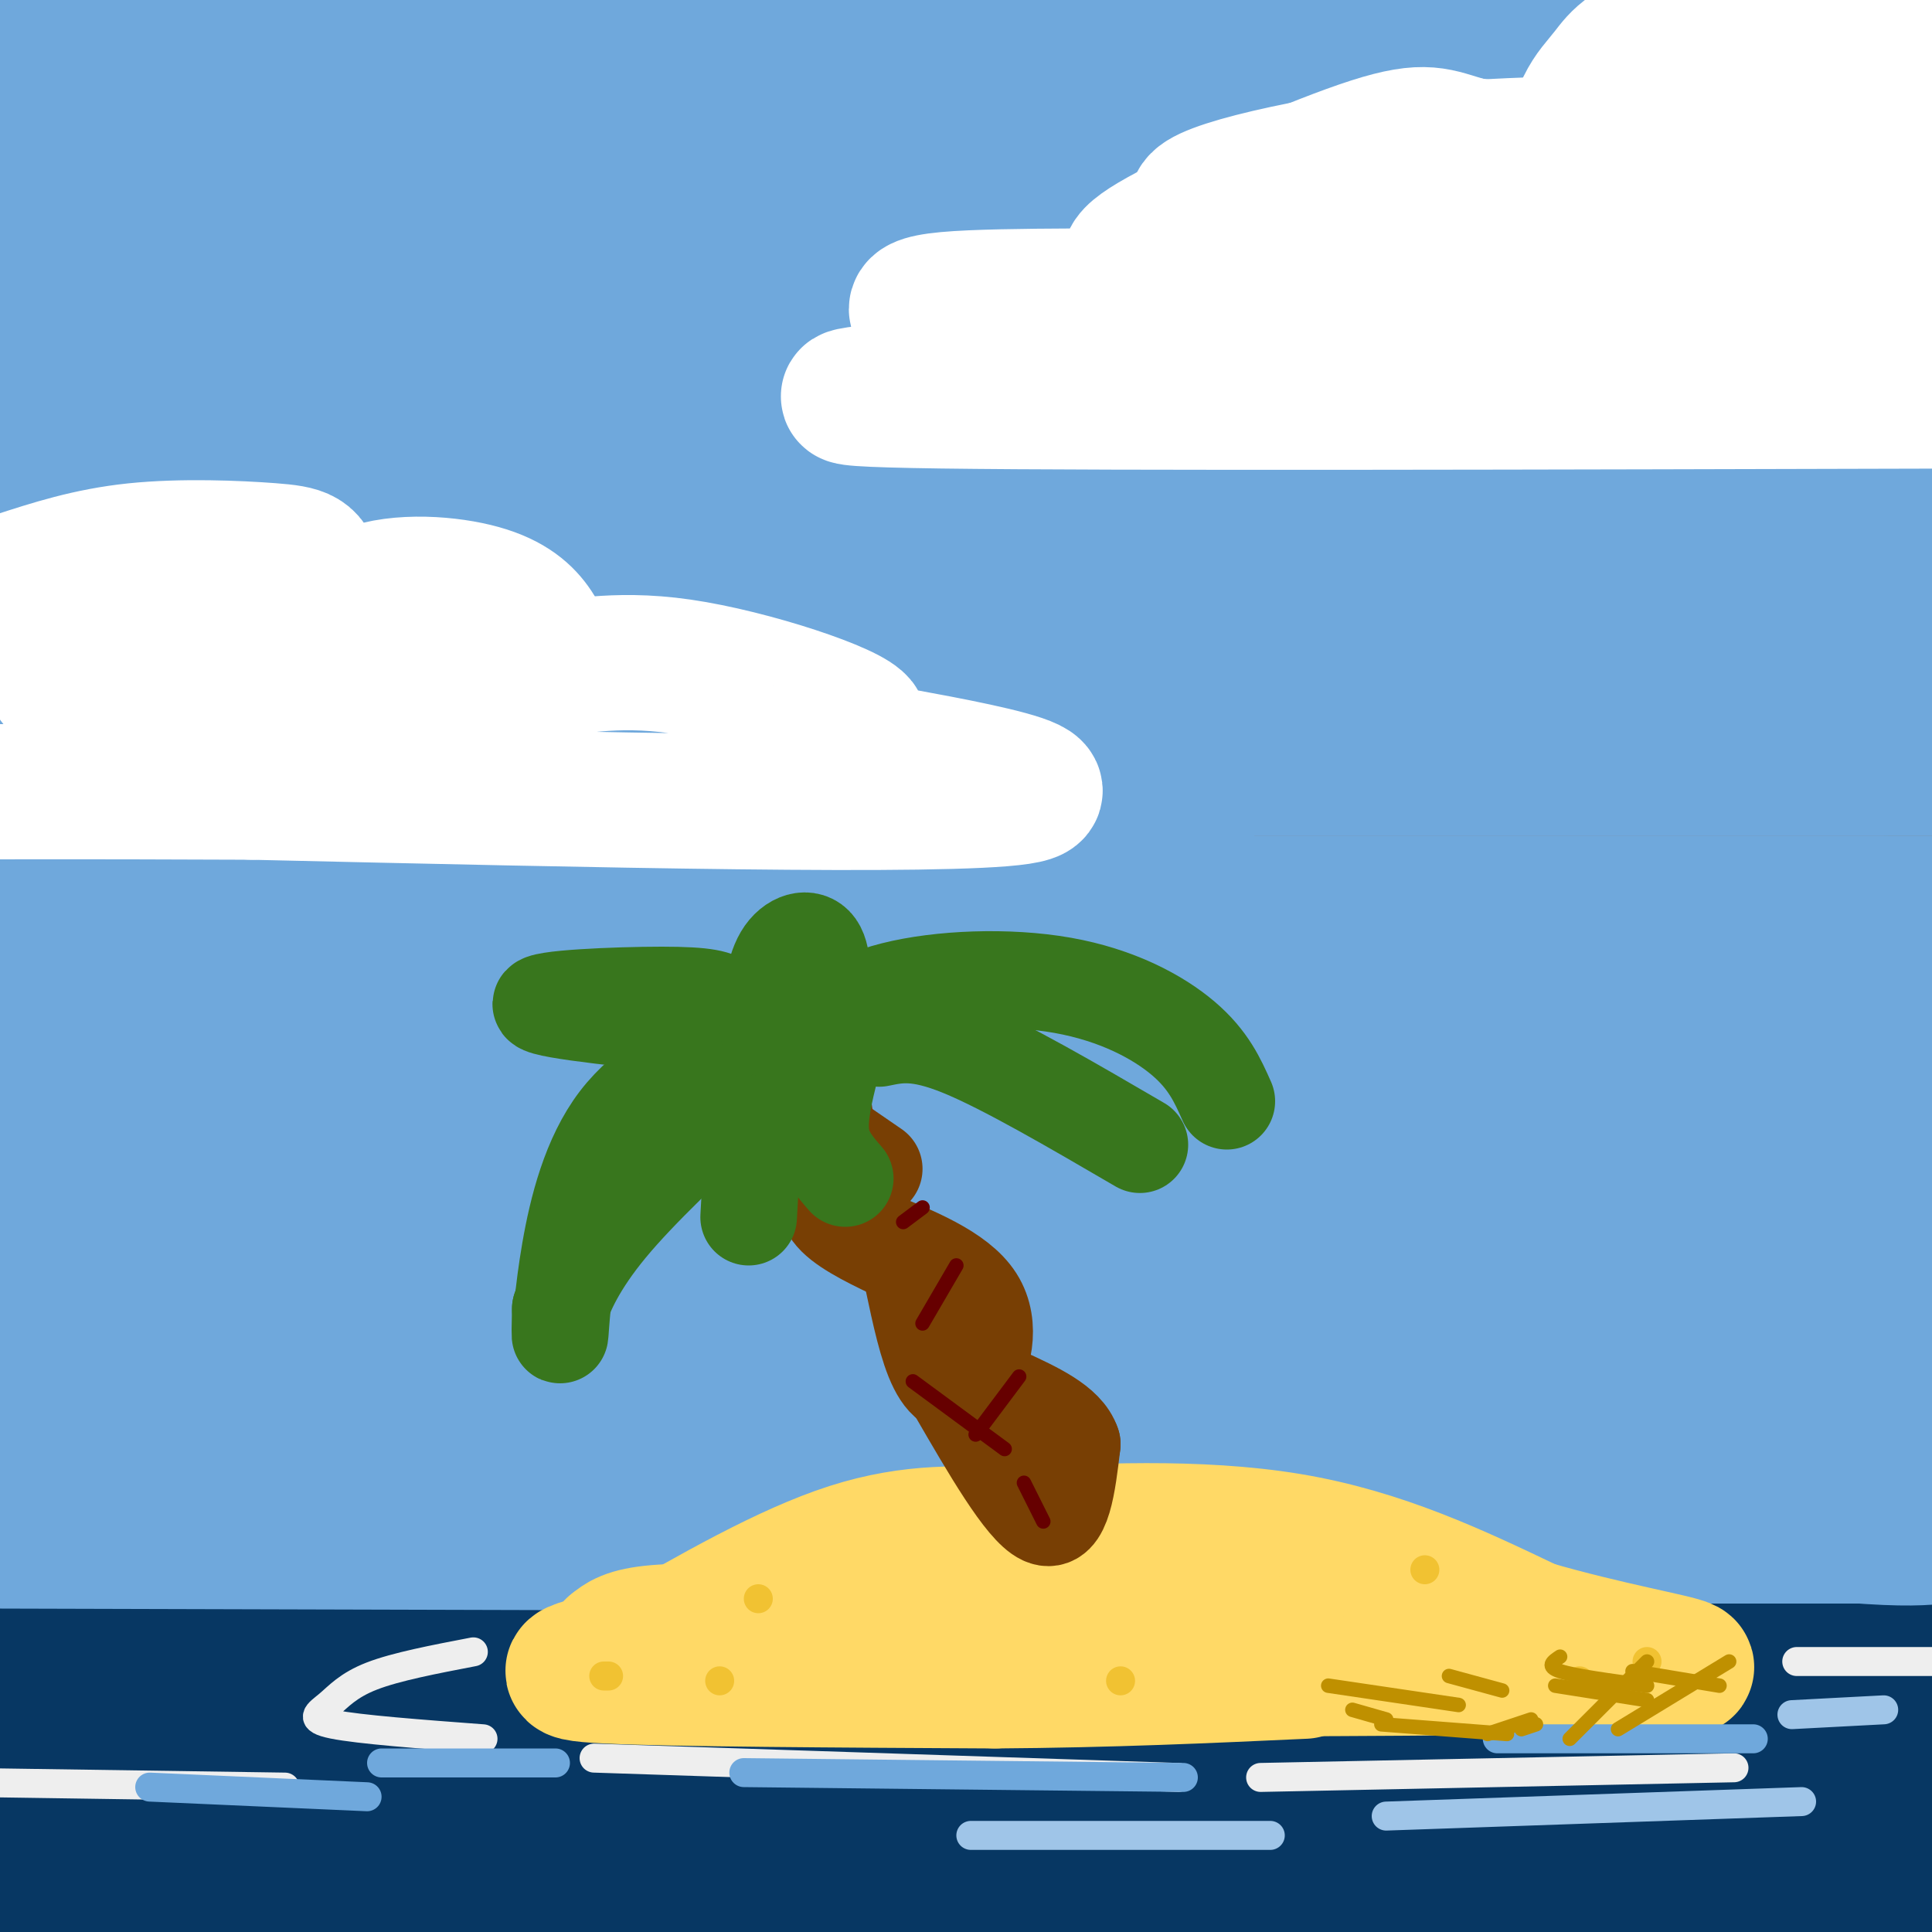 <svg viewBox='0 0 400 400' version='1.1' xmlns='http://www.w3.org/2000/svg' xmlns:xlink='http://www.w3.org/1999/xlink'><rect x="0" y="0" width="400" height="400" fill="#808080" stroke="none"/><g fill='none' stroke='rgb(7,55,99)' stroke-width='28' stroke-linecap='round' stroke-linejoin='round'><path d='M19,368c51.583,-6.417 103.167,-12.833 169,-16c65.833,-3.167 145.917,-3.083 226,-3'/><path d='M354,349c-139.778,0.333 -279.556,0.667 -349,0c-69.444,-0.667 -68.556,-2.333 11,-3c79.556,-0.667 237.778,-0.333 396,0'/><path d='M382,346c-74.959,1.319 -149.917,2.638 -237,0c-87.083,-2.638 -186.290,-9.233 -131,-12c55.290,-2.767 265.078,-1.707 341,0c75.922,1.707 17.978,4.059 -67,5c-84.978,0.941 -196.989,0.470 -309,0'/><path d='M41,339c22.083,-1.500 44.167,-3.000 115,2c70.833,5.000 190.417,16.500 310,28'/><path d='M376,386c-139.083,-0.083 -278.167,-0.167 -259,0c19.167,0.167 196.583,0.583 374,1'/><path d='M343,400c-43.024,-0.369 -86.048,-0.738 -135,-4c-48.952,-3.262 -103.833,-9.417 -135,-13c-31.167,-3.583 -38.619,-4.595 24,-5c62.619,-0.405 195.310,-0.202 328,0'/><path d='M305,378c0.000,0.000 -337.000,0.000 -337,0'/><path d='M44,377c0.000,0.000 385.000,0.000 385,0'/><path d='M399,380c0.000,0.000 -406.000,0.000 -406,0'/><path d='M17,380c49.111,-0.889 98.222,-1.778 147,3c48.778,4.778 97.222,15.222 116,20c18.778,4.778 7.889,3.889 -3,3'/><path d='M96,405c16.962,-0.623 33.925,-1.245 32,-1c-1.925,0.245 -22.737,1.359 -46,0c-23.263,-1.359 -48.978,-5.189 -58,-9c-9.022,-3.811 -1.352,-7.603 -4,-11c-2.648,-3.397 -15.614,-6.399 -21,-9c-5.386,-2.601 -3.193,-4.800 -1,-7'/><path d='M1,356c3.133,-3.156 6.267,-6.311 6,-7c-0.267,-0.689 -3.933,1.089 -6,6c-2.067,4.911 -2.533,12.956 -3,21'/><path d='M-1,388c40.583,2.417 81.167,4.833 111,3c29.833,-1.833 48.917,-7.917 68,-14'/></g>
<g fill='none' stroke='rgb(111,168,220)' stroke-width='28' stroke-linecap='round' stroke-linejoin='round'><path d='M381,306c17.583,1.167 35.167,2.333 -33,3c-68.167,0.667 -222.083,0.833 -376,1'/><path d='M15,311c0.000,0.000 452.000,0.000 452,0'/><path d='M345,320c0.000,0.000 -359.000,-1.000 -359,-1'/><path d='M31,318c0.000,0.000 396.000,0.000 396,0'/><path d='M329,318c-154.500,0.000 -309.000,0.000 -293,0c16.000,0.000 202.500,0.000 389,0'/><path d='M402,318c-7.333,0.750 -14.667,1.500 -84,-8c-69.333,-9.500 -200.667,-29.250 -332,-49'/><path d='M34,256c0.000,0.000 387.000,0.000 387,0'/><path d='M325,257c0.000,0.000 -335.000,0.000 -335,0'/><path d='M41,257c169.917,0.667 339.833,1.333 330,2c-9.833,0.667 -199.417,1.333 -389,2'/><path d='M15,261c77.253,5.317 154.505,10.633 214,13c59.495,2.367 101.232,1.783 147,3c45.768,1.217 95.567,4.235 17,5c-78.567,0.765 -285.500,-0.723 -358,0c-72.500,0.723 -10.568,3.658 92,5c102.568,1.342 245.771,1.092 212,1c-33.771,-0.092 -244.515,-0.025 -309,0c-64.485,0.025 17.290,0.007 45,0c27.710,-0.007 1.355,-0.004 -25,0'/><path d='M50,288c-13.000,0.000 -33.000,0.000 -53,0'/><path d='M0,288c171.272,-0.226 342.544,-0.452 322,0c-20.544,0.452 -232.903,1.582 -308,0c-75.097,-1.582 -12.933,-5.876 87,-8c99.933,-2.124 237.634,-2.077 263,-2c25.366,0.077 -61.603,0.186 -107,0c-45.397,-0.186 -49.222,-0.665 -101,-5c-51.778,-4.335 -151.508,-12.524 -112,-16c39.508,-3.476 218.254,-2.238 397,-1'/><path d='M320,256c-45.667,-0.833 -91.333,-1.667 -146,-6c-54.667,-4.333 -118.333,-12.167 -182,-20'/><path d='M26,228c0.000,0.000 380.000,0.000 380,0'/><path d='M340,228c-106.167,-0.500 -212.333,-1.000 -272,-2c-59.667,-1.000 -72.833,-2.500 -86,-4'/><path d='M0,214c210.644,-0.156 421.289,-0.311 405,0c-16.289,0.311 -259.511,1.089 -368,0c-108.489,-1.089 -82.244,-4.044 -56,-7'/><path d='M24,206c0.000,0.000 408.000,-1.000 408,-1'/><path d='M298,205c-45.750,0.333 -91.500,0.667 -142,-2c-50.500,-2.667 -105.750,-8.333 -161,-14'/><path d='M88,187c0.000,0.000 393.000,0.000 393,0'/><path d='M247,179c0.000,0.000 -253.000,-18.000 -253,-18'/><path d='M165,159c0.000,0.000 258.000,0.000 258,0'/><path d='M390,159c0.000,0.000 -412.000,0.000 -412,0'/><path d='M14,155c154.200,0.511 308.400,1.022 331,0c22.600,-1.022 -86.400,-3.578 -175,-10c-88.600,-6.422 -156.800,-16.711 -225,-27'/><path d='M30,114c144.311,0.289 288.622,0.578 305,0c16.378,-0.578 -95.178,-2.022 -175,-7c-79.822,-4.978 -127.911,-13.489 -176,-22'/><path d='M7,84c155.030,-0.893 310.060,-1.786 368,0c57.940,1.786 18.792,6.250 -89,0c-107.792,-6.250 -284.226,-23.214 -272,-30c12.226,-6.786 213.113,-3.393 414,0'/><path d='M342,50c-144.083,-16.083 -288.167,-32.167 -275,-39c13.167,-6.833 183.583,-4.417 354,-2'/><path d='M377,9c-60.167,-1.083 -120.333,-2.167 -165,-4c-44.667,-1.833 -73.833,-4.417 -103,-7'/><path d='M400,0c-159.113,0.488 -318.226,0.976 -320,1c-1.774,0.024 153.792,-0.417 239,1c85.208,1.417 100.060,4.690 34,6c-66.060,1.310 -213.030,0.655 -360,0'/><path d='M23,8c99.333,-0.167 198.667,-0.333 192,0c-6.667,0.333 -119.333,1.167 -232,2'/><path d='M10,17c18.178,-0.156 36.356,-0.311 105,4c68.644,4.311 187.756,13.089 176,17c-11.756,3.911 -154.378,2.956 -297,2'/><path d='M37,40c0.000,0.000 403.000,-1.000 403,-1'/><path d='M401,42c-168.750,0.000 -337.500,0.000 -333,0c4.500,0.000 182.250,0.000 360,0'/><path d='M371,44c-92.000,1.289 -184.000,2.578 -208,0c-24.000,-2.578 20.000,-9.022 76,-12c56.000,-2.978 124.000,-2.489 192,-2'/><path d='M365,30c-94.083,-0.417 -188.167,-0.833 -178,0c10.167,0.833 124.583,2.917 239,5'/><path d='M291,51c-29.833,1.720 -59.667,3.440 -73,5c-13.333,1.560 -10.167,2.958 -7,5c3.167,2.042 6.333,4.726 45,8c38.667,3.274 112.833,7.137 187,11'/><path d='M359,81c-56.844,0.111 -113.689,0.222 -148,0c-34.311,-0.222 -46.089,-0.778 5,3c51.089,3.778 165.044,11.889 279,20'/><path d='M333,118c-106.583,0.000 -213.167,0.000 -193,1c20.167,1.000 167.083,3.000 314,5'/><path d='M367,128c-43.822,-5.067 -87.644,-10.133 -135,-12c-47.356,-1.867 -98.244,-0.533 -69,0c29.244,0.533 138.622,0.267 248,0'/><path d='M357,117c-56.489,0.200 -112.978,0.400 -116,0c-3.022,-0.400 47.422,-1.400 89,0c41.578,1.400 74.289,5.200 107,9'/><path d='M305,128c-29.133,-0.689 -58.267,-1.378 -64,0c-5.733,1.378 11.933,4.822 47,8c35.067,3.178 87.533,6.089 140,9'/><path d='M263,148c-56.750,0.000 -113.500,0.000 -88,0c25.500,0.000 133.250,0.000 241,0'/><path d='M331,148c-103.654,0.178 -207.308,0.355 -241,-1c-33.692,-1.355 2.577,-4.244 18,-6c15.423,-1.756 9.999,-2.380 -2,-4c-11.999,-1.620 -30.575,-4.237 -38,-6c-7.425,-1.763 -3.700,-2.672 -5,-3c-1.300,-0.328 -7.625,-0.076 1,-4c8.625,-3.924 32.201,-12.023 41,-17c8.799,-4.977 2.822,-6.831 -18,-10c-20.822,-3.169 -56.488,-7.654 -59,-13c-2.512,-5.346 28.131,-11.555 43,-15c14.869,-3.445 13.962,-4.127 3,-7c-10.962,-2.873 -31.981,-7.936 -53,-13'/><path d='M21,49c-12.264,-4.640 -16.424,-9.741 -18,-7c-1.576,2.741 -0.567,13.322 -1,20c-0.433,6.678 -2.309,9.452 21,11c23.309,1.548 71.803,1.871 64,2c-7.803,0.129 -71.901,0.065 -136,0'/><path d='M100,80c14.161,2.881 28.321,5.762 39,7c10.679,1.238 17.875,0.833 3,4c-14.875,3.167 -51.821,9.905 -81,13c-29.179,3.095 -50.589,2.548 -72,2'/><path d='M31,127c89.333,8.333 178.667,16.667 173,20c-5.667,3.333 -106.333,1.667 -207,0'/><path d='M16,152c15.270,0.364 30.539,0.728 66,7c35.461,6.272 91.113,18.453 130,24c38.887,5.547 61.009,4.460 7,4c-54.009,-0.460 -184.149,-0.295 -218,1c-33.851,1.295 28.586,3.718 78,8c49.414,4.282 85.804,10.422 72,13c-13.804,2.578 -77.801,1.594 -113,0c-35.199,-1.594 -41.599,-3.797 -48,-6'/><path d='M0,198c41.167,1.167 82.333,2.333 82,0c-0.333,-2.333 -42.167,-8.167 -84,-14'/><path d='M-1,182c0.000,0.000 0.000,0.000 0,0'/></g>
<g fill='none' stroke='rgb(255,255,255)' stroke-width='28' stroke-linecap='round' stroke-linejoin='round'><path d='M403,15c-2.768,-2.639 -5.536,-5.277 -16,-7c-10.464,-1.723 -28.624,-2.529 -39,-1c-10.376,1.529 -12.967,5.393 -15,8c-2.033,2.607 -3.509,3.955 -5,7c-1.491,3.045 -2.998,7.785 -1,12c1.998,4.215 7.499,7.904 10,8c2.501,0.096 2.000,-3.401 -4,-6c-6.000,-2.599 -17.500,-4.299 -29,-6'/><path d='M304,30c-6.631,-1.892 -8.707,-3.622 -20,0c-11.293,3.622 -31.802,12.596 -42,18c-10.198,5.404 -10.085,7.236 -4,9c6.085,1.764 18.142,3.459 9,4c-9.142,0.541 -39.481,-0.071 -51,1c-11.519,1.071 -4.217,3.827 -1,6c3.217,2.173 2.348,3.764 5,5c2.652,1.236 8.826,2.118 15,3'/><path d='M215,76c0.060,1.190 -7.292,2.667 -21,4c-13.708,1.333 -33.774,2.524 1,3c34.774,0.476 124.387,0.238 214,0'/><path d='M393,65c-51.578,-3.133 -103.156,-6.267 -105,-7c-1.844,-0.733 46.044,0.933 74,0c27.956,-0.933 35.978,-4.467 44,-8'/><path d='M399,40c-34.523,-1.585 -69.046,-3.170 -82,-3c-12.954,0.170 -4.340,2.094 10,3c14.340,0.906 34.406,0.792 43,0c8.594,-0.792 5.718,-2.264 9,-4c3.282,-1.736 12.724,-3.738 2,-5c-10.724,-1.262 -41.612,-1.784 -64,-1c-22.388,0.784 -36.276,2.872 -47,5c-10.724,2.128 -18.285,4.294 -21,6c-2.715,1.706 -0.583,2.952 1,4c1.583,1.048 2.619,1.897 8,2c5.381,0.103 15.109,-0.542 18,0c2.891,0.542 -1.054,2.271 -5,4'/><path d='M271,51c-3.290,2.175 -9.016,5.614 -5,7c4.016,1.386 17.774,0.719 14,0c-3.774,-0.719 -25.078,-1.491 -35,-1c-9.922,0.491 -8.461,2.246 -7,4'/><path d='M3,120c7.674,-2.498 15.347,-4.996 25,-6c9.653,-1.004 21.284,-0.515 28,0c6.716,0.515 8.516,1.057 9,6c0.484,4.943 -0.348,14.286 0,15c0.348,0.714 1.877,-7.200 8,-11c6.123,-3.800 16.841,-3.485 24,-2c7.159,1.485 10.760,4.138 13,7c2.240,2.862 3.120,5.931 4,9'/><path d='M114,138c4.109,0.681 12.383,-2.116 27,0c14.617,2.116 35.578,9.144 37,12c1.422,2.856 -16.694,1.538 -5,4c11.694,2.462 53.198,8.703 38,11c-15.198,2.297 -87.099,0.648 -159,-1'/><path d='M52,164c-38.833,-0.167 -56.417,-0.083 -74,0'/><path d='M86,148c0.000,0.000 -59.000,-5.000 -59,-5'/><path d='M92,142c-34.417,0.917 -68.833,1.833 -78,0c-9.167,-1.833 6.917,-6.417 23,-11'/><path d='M37,131c-3.167,-1.167 -22.583,1.417 -42,4'/><path d='M1,135c34.822,-1.933 69.644,-3.867 84,-5c14.356,-1.133 8.244,-1.467 9,1c0.756,2.467 8.378,7.733 16,13'/></g>
<g fill='none' stroke='rgb(255,217,102)' stroke-width='28' stroke-linecap='round' stroke-linejoin='round'><path d='M132,343c15.500,-8.917 31.000,-17.833 44,-22c13.000,-4.167 23.500,-3.583 34,-3'/><path d='M210,318c15.733,-1.044 38.067,-2.156 57,1c18.933,3.156 34.467,10.578 50,18'/><path d='M317,337c15.778,4.578 30.222,7.022 32,8c1.778,0.978 -9.111,0.489 -20,0'/><path d='M329,345c-25.511,0.267 -79.289,0.933 -111,0c-31.711,-0.933 -41.356,-3.467 -51,-6'/><path d='M167,339c-14.422,-1.289 -24.978,-1.511 -31,-1c-6.022,0.511 -7.511,1.756 -9,3'/><path d='M127,341c13.089,-0.022 50.311,-1.578 75,-4c24.689,-2.422 36.844,-5.711 49,-9'/><path d='M251,328c-3.400,-2.022 -36.400,-2.578 -61,0c-24.600,2.578 -40.800,8.289 -57,14'/><path d='M133,342c-13.978,3.244 -20.422,4.356 -7,5c13.422,0.644 46.711,0.822 80,1'/><path d='M206,348c24.000,-0.167 44.000,-1.083 64,-2'/></g>
<g fill='none' stroke='rgb(238,238,238)' stroke-width='6' stroke-linecap='round' stroke-linejoin='round'><path d='M98,342c-8.012,1.536 -16.024,3.071 -21,5c-4.976,1.929 -6.917,4.250 -9,6c-2.083,1.750 -4.310,2.929 1,4c5.310,1.071 18.155,2.036 31,3'/><path d='M123,364c0.000,0.000 121.000,4.000 121,4'/><path d='M261,368c0.000,0.000 98.000,-2.000 98,-2'/><path d='M372,344c0.000,0.000 35.000,0.000 35,0'/><path d='M59,370c0.000,0.000 -68.000,-1.000 -68,-1'/></g>
<g fill='none' stroke='rgb(111,168,220)' stroke-width='6' stroke-linecap='round' stroke-linejoin='round'><path d='M31,370c0.000,0.000 45.000,2.000 45,2'/><path d='M79,365c0.000,0.000 36.000,0.000 36,0'/><path d='M154,367c0.000,0.000 91.000,1.000 91,1'/><path d='M310,360c0.000,0.000 53.000,0.000 53,0'/></g>
<g fill='none' stroke='rgb(159,197,232)' stroke-width='6' stroke-linecap='round' stroke-linejoin='round'><path d='M371,355c0.000,0.000 19.000,-1.000 19,-1'/><path d='M373,373c0.000,0.000 -86.000,3.000 -86,3'/><path d='M263,380c0.000,0.000 -62.000,0.000 -62,0'/></g>
<g fill='none' stroke='rgb(120,63,4)' stroke-width='20' stroke-linecap='round' stroke-linejoin='round'><path d='M198,288c7.000,12.083 14.000,24.167 18,26c4.000,1.833 5.000,-6.583 6,-15'/><path d='M222,299c-1.333,-4.167 -7.667,-7.083 -14,-10'/><path d='M189,265c1.482,6.982 2.964,13.964 5,18c2.036,4.036 4.625,5.125 7,2c2.375,-3.125 4.536,-10.464 1,-16c-3.536,-5.536 -12.768,-9.268 -22,-13'/><path d='M171,244c-0.333,2.667 -0.667,5.333 2,8c2.667,2.667 8.333,5.333 14,8'/><path d='M165,231c0.000,0.000 16.000,11.000 16,11'/><path d='M167,227c0.000,0.000 8.000,19.000 8,19'/><path d='M155,227c0.167,3.500 0.333,7.000 3,8c2.667,1.000 7.833,-0.500 13,-2'/><path d='M173,218c-1.333,0.250 -2.667,0.500 -3,3c-0.333,2.500 0.333,7.250 1,12'/></g>
<g fill='none' stroke='rgb(56,118,29)' stroke-width='20' stroke-linecap='round' stroke-linejoin='round'><path d='M156,218c-1.404,-0.911 -2.807,-1.821 -8,0c-5.193,1.821 -14.175,6.375 -20,14c-5.825,7.625 -8.491,18.322 -10,27c-1.509,8.678 -1.860,15.337 -2,17c-0.140,1.663 -0.070,-1.668 0,-5'/><path d='M116,271c1.022,-3.356 3.578,-9.244 10,-17c6.422,-7.756 16.711,-17.378 27,-27'/><path d='M150,221c-3.083,0.000 -6.167,0.000 -9,2c-2.833,2.000 -5.417,6.000 -8,10'/><path d='M153,213c-0.768,-1.857 -1.536,-3.714 -3,-5c-1.464,-1.286 -3.625,-2.000 -13,-2c-9.375,-0.000 -25.964,0.714 -25,2c0.964,1.286 19.482,3.143 38,5'/><path d='M159,213c0.511,-5.822 1.022,-11.644 3,-15c1.978,-3.356 5.422,-4.244 7,-2c1.578,2.244 1.289,7.622 1,13'/><path d='M165,216c5.185,-4.286 10.369,-8.571 20,-11c9.631,-2.429 23.708,-3.000 35,-1c11.292,2.000 19.798,6.571 25,11c5.202,4.429 7.101,8.714 9,13'/><path d='M182,215c4.000,-0.833 8.000,-1.667 17,2c9.000,3.667 23.000,11.833 37,20'/><path d='M172,221c-1.250,5.083 -2.500,10.167 -2,14c0.500,3.833 2.750,6.417 5,9'/><path d='M156,234c0.000,0.000 -1.000,18.000 -1,18'/></g>
<g fill='none' stroke='rgb(241,194,50)' stroke-width='6' stroke-linecap='round' stroke-linejoin='round'><path d='M157,331c0.000,0.000 0.000,0.000 0,0'/><path d='M126,347c0.000,0.000 -1.000,0.000 -1,0'/><path d='M149,348c0.000,0.000 0.000,0.000 0,0'/><path d='M232,348c0.000,0.000 0.000,0.000 0,0'/><path d='M327,348c0.000,0.000 0.000,0.000 0,0'/><path d='M341,344c0.000,0.000 0.000,0.000 0,0'/><path d='M295,325c0.000,0.000 0.000,0.000 0,0'/></g>
<g fill='none' stroke='rgb(191,144,0)' stroke-width='3' stroke-linecap='round' stroke-linejoin='round'><path d='M358,344c0.000,0.000 -23.000,14.000 -23,14'/><path d='M341,344c0.000,0.000 -16.000,16.000 -16,16'/><path d='M318,357c0.000,0.000 -3.000,1.000 -3,1'/><path d='M317,356c0.000,0.000 -9.000,3.000 -9,3'/><path d='M286,357c0.000,0.000 26.000,2.000 26,2'/><path d='M300,347c0.000,0.000 11.000,3.000 11,3'/><path d='M322,349c0.000,0.000 19.000,3.000 19,3'/><path d='M338,346c0.000,0.000 18.000,3.000 18,3'/><path d='M323,343c-1.500,1.000 -3.000,2.000 0,3c3.000,1.000 10.500,2.000 18,3'/><path d='M275,349c0.000,0.000 27.000,4.000 27,4'/><path d='M280,354c0.000,0.000 7.000,2.000 7,2'/></g>
<g fill='none' stroke='rgb(102,0,0)' stroke-width='3' stroke-linecap='round' stroke-linejoin='round'><path d='M211,285c0.000,0.000 -9.000,12.000 -9,12'/><path d='M198,262c0.000,0.000 -7.000,12.000 -7,12'/><path d='M191,250c0.000,0.000 -4.000,3.000 -4,3'/><path d='M189,286c0.000,0.000 19.000,14.000 19,14'/><path d='M212,307c0.000,0.000 4.000,8.000 4,8'/></g>
</svg>